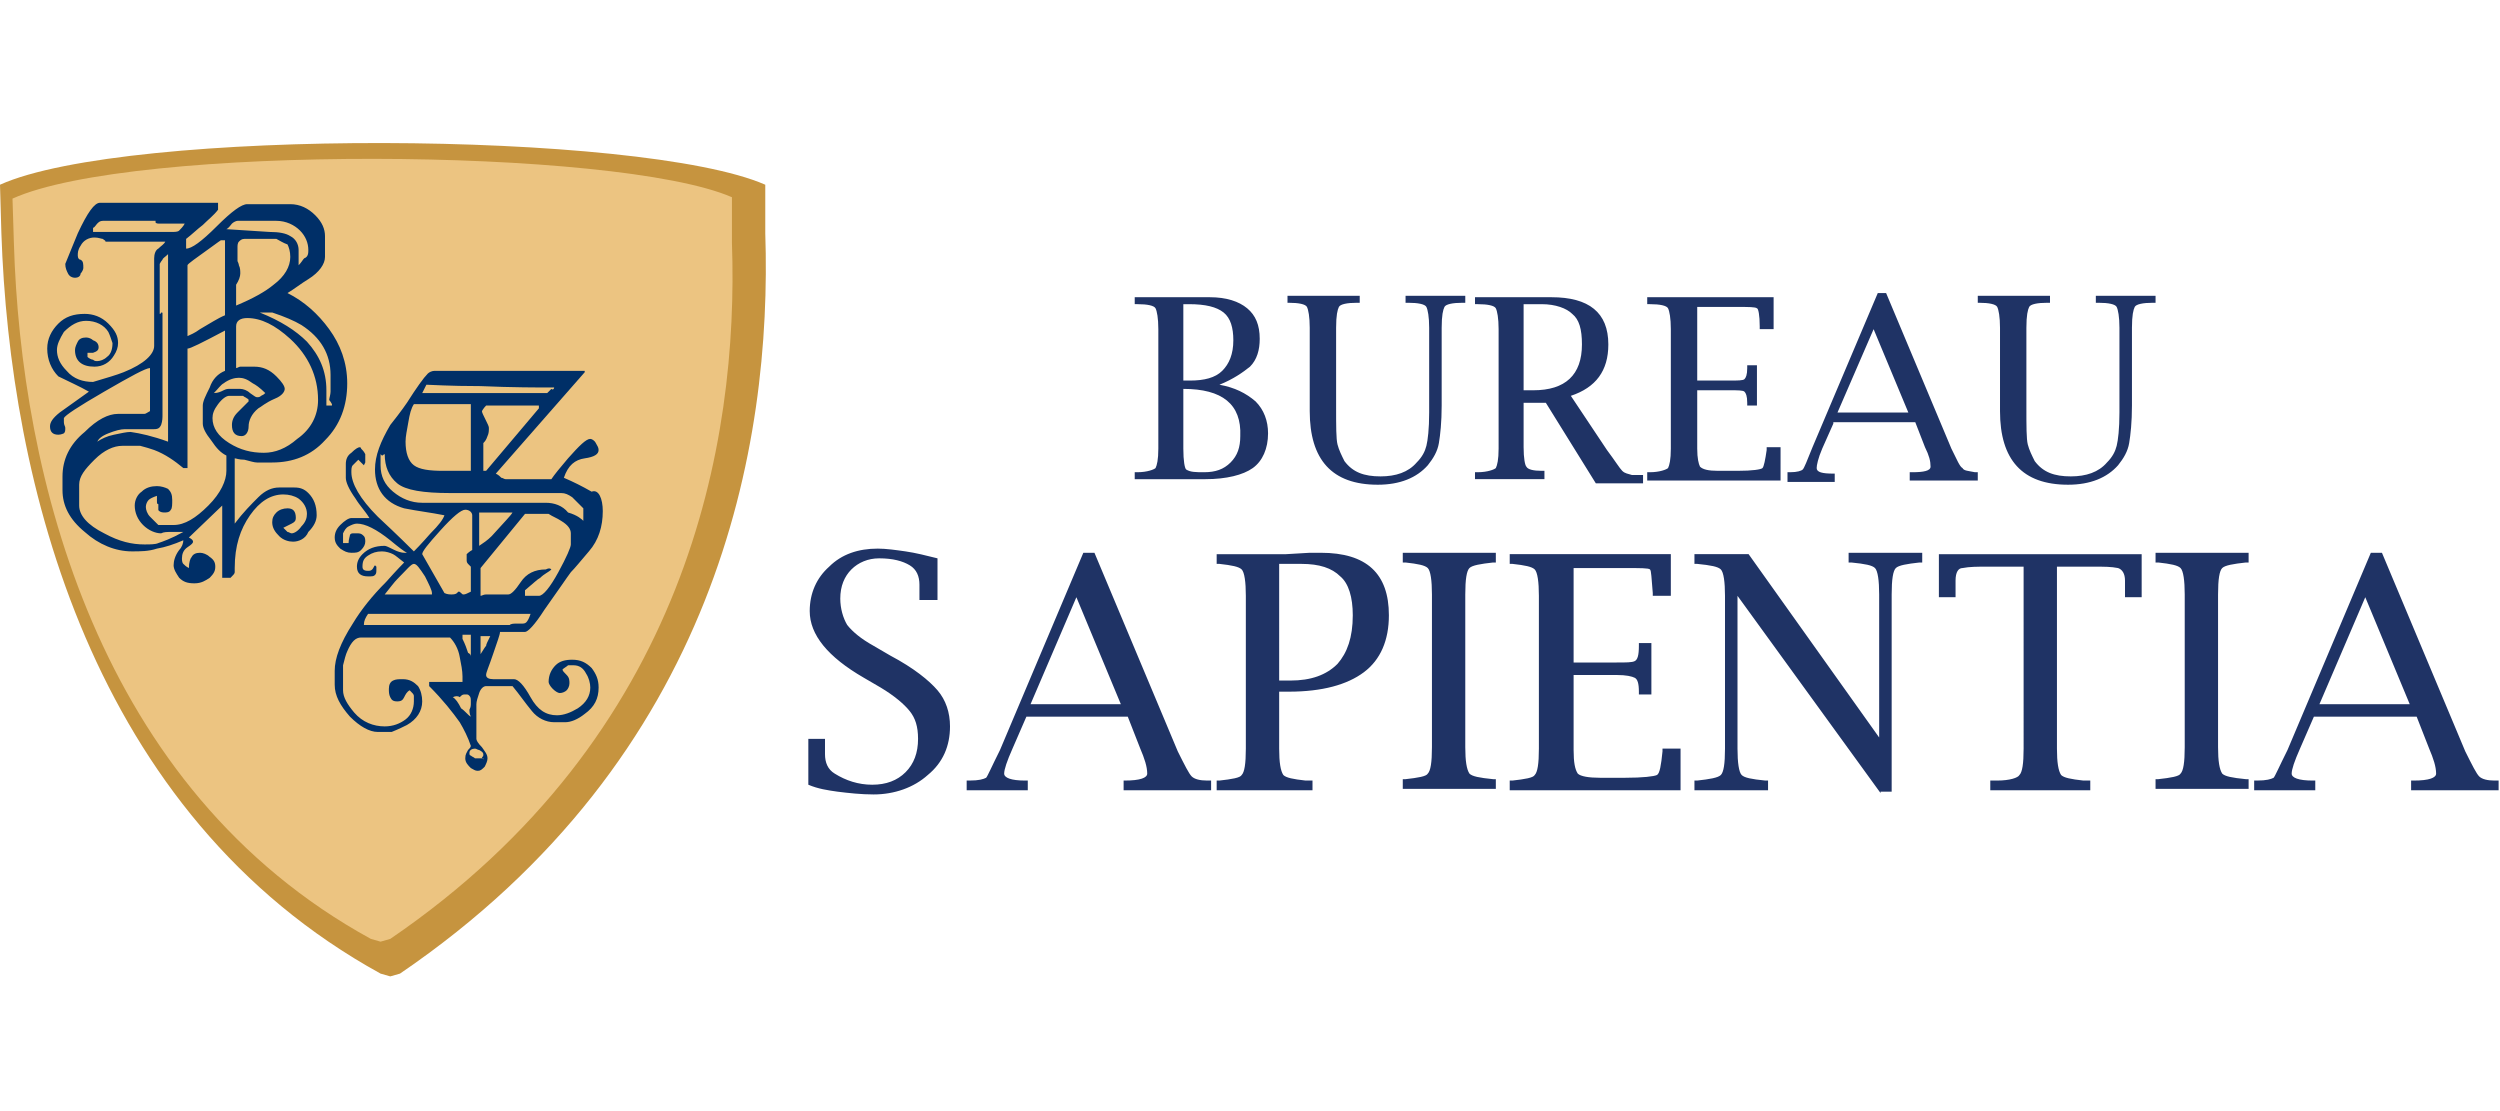 <?xml version="1.0" encoding="utf-8"?>
<!-- Generator: Adobe Illustrator 19.0.0, SVG Export Plug-In . SVG Version: 6.00 Build 0)  -->
<svg version="1.1" xmlns="http://www.w3.org/2000/svg" xmlns:xlink="http://www.w3.org/1999/xlink" x="0px" y="0px"
	 viewBox="0 0 180 80" style="enable-background:new 0 0 180 80;" xml:space="preserve">
<style type="text/css">
	.st0{display:none;}
	.st1{display:inline;fill-rule:evenodd;clip-rule:evenodd;}
	.st2{fill-rule:evenodd;clip-rule:evenodd;fill:#C6943F;}
	.st3{fill-rule:evenodd;clip-rule:evenodd;fill:#ECC481;}
	.st4{fill-rule:evenodd;clip-rule:evenodd;fill:#002F67;}
	.st5{fill-rule:evenodd;clip-rule:evenodd;fill:#1F3365;}
</style>
<g id="Layer_2" class="st0">
	<rect x="-5" y="-4.5" class="st1" width="190" height="87.7"/>
</g>
<g id="Camada_1">
	<g>
		<path class="st2" d="M55.1,16.8v-3.5C46.2,9.4,9.1,9.2,0,13.3l0.1,3.5c0.6,17.9,6.4,41.8,27.3,53.3l0.7,0.2l0.7-0.2
			C51.7,54.5,55.6,32,55.1,16.8z"/>
		<path class="st3" d="M52.7,17.5v-3.3c-8.3-3.6-43.2-3.8-51.8,0.1L1,17.5c0.5,16.8,6,39.3,25.7,50.1l0.7,0.2l0.7-0.2
			C49.5,53,53.2,31.8,52.7,17.5z"/>
		<g>
			<path class="st4" d="M25,27.6c0,1.6-0.5,3-1.6,4.1c-1,1.1-2.3,1.6-3.8,1.6h-1.1c-0.2,0-0.5-0.1-0.9-0.2C17.2,33.1,17,33,16.9,33
				v4.7c0.6-0.8,1.2-1.4,1.7-1.9c0.5-0.5,1-0.7,1.5-0.7h1.1c0.4,0,0.7,0.1,1,0.4c0.4,0.4,0.6,0.9,0.6,1.6c0,0.4-0.2,0.8-0.6,1.2
				C22,38.8,21.5,39,21.1,39c-0.3,0-0.7-0.1-1-0.4c-0.3-0.3-0.5-0.6-0.5-1c0-0.3,0.1-0.5,0.3-0.7c0.2-0.2,0.5-0.3,0.8-0.3
				c0.4,0,0.6,0.2,0.6,0.7c0,0.2-0.1,0.3-0.3,0.4c-0.2,0.1-0.4,0.2-0.6,0.3c0.1,0.1,0.2,0.2,0.3,0.3c0.1,0,0.2,0.1,0.3,0.1
				c0.2,0,0.5-0.2,0.7-0.5c0.3-0.3,0.4-0.6,0.4-0.9c0-0.4-0.2-0.8-0.6-1.1c-0.3-0.2-0.7-0.3-1.1-0.3c-0.9,0-1.7,0.5-2.4,1.5
				c-0.7,1-1.1,2.2-1.1,3.8c0,0.2,0,0.3,0,0.3c0,0.1-0.1,0.2-0.3,0.4h-0.6v-5.2l-2.4,2.3c0.2,0.1,0.3,0.2,0.3,0.3
				c0,0.1-0.1,0.2-0.4,0.4c-0.3,0.2-0.4,0.5-0.4,0.8c0,0.1,0,0.3,0.1,0.4c0.1,0.1,0.2,0.2,0.4,0.3c0-0.4,0.1-0.7,0.2-0.8
				c0.1-0.2,0.3-0.3,0.6-0.3c0.2,0,0.5,0.1,0.7,0.3c0.3,0.2,0.4,0.4,0.4,0.7c0,0.3-0.1,0.5-0.4,0.8c-0.3,0.2-0.6,0.4-1.1,0.4
				c-0.5,0-0.8-0.1-1.1-0.4c-0.2-0.3-0.4-0.6-0.4-0.9c0-0.3,0.1-0.7,0.4-1.1c0.2-0.2,0.3-0.5,0.3-0.7c-0.7,0.3-1.3,0.5-1.9,0.6
				c-0.6,0.2-1.2,0.2-1.8,0.2c-1.2,0-2.4-0.5-3.4-1.4c-1.1-0.9-1.6-1.9-1.6-3v-1c0-1.2,0.5-2.3,1.6-3.2c0.9-0.9,1.7-1.3,2.4-1.3h1.7
				c0.1,0,0.1,0,0.2,0c0.1,0,0.2-0.1,0.4-0.2c0-0.4,0-0.8,0-1.2c0-0.4,0-0.7,0-0.9l0-1c-0.3,0-1.4,0.6-3.3,1.7
				c-1.9,1.1-2.8,1.7-2.9,1.9c0,0.1,0,0.2,0,0.3c0,0.2,0.1,0.3,0.1,0.4c0,0.2,0,0.3-0.1,0.4c0,0-0.2,0.1-0.4,0.1
				c-0.4,0-0.6-0.2-0.6-0.6c0-0.3,0.2-0.6,0.7-1c0.7-0.5,1.4-1,2.1-1.5c-0.7-0.4-1.4-0.7-2.2-1.1c-0.5-0.5-0.8-1.2-0.8-2
				c0-0.7,0.3-1.3,0.8-1.8c0.5-0.5,1.1-0.7,1.9-0.7c0.6,0,1.2,0.2,1.7,0.7c0.5,0.5,0.7,0.9,0.7,1.4c0,0.3-0.1,0.6-0.3,0.9
				c-0.3,0.5-0.8,0.8-1.4,0.8c-0.9,0-1.4-0.4-1.4-1.2c0-0.2,0.1-0.4,0.2-0.6c0.1-0.2,0.3-0.3,0.6-0.3c0.2,0,0.4,0.1,0.5,0.2
				C7,24.6,7.1,24.8,7.1,25c0,0.2-0.1,0.3-0.4,0.4c-0.1,0-0.2,0-0.4,0v0.3c0.1,0.1,0.3,0.2,0.4,0.2C6.8,26,6.9,26,7,26
				c0.2,0,0.5-0.1,0.7-0.3c0.3-0.2,0.4-0.6,0.4-1c-0.1-0.3-0.2-0.6-0.3-0.8c-0.3-0.5-0.9-0.8-1.6-0.8c-0.6,0-1.1,0.3-1.6,0.8
				c-0.3,0.5-0.5,0.9-0.5,1.3c0,0.5,0.2,1,0.7,1.5c0.5,0.6,1.2,0.8,1.9,0.8c1-0.3,1.7-0.5,2.2-0.7c1.5-0.6,2.2-1.3,2.2-1.9v-6.3
				c0-0.3,0.1-0.6,0.3-0.7c0.2-0.2,0.4-0.3,0.5-0.5H7.6c0-0.1-0.1-0.1-0.2-0.2c-0.1,0-0.3-0.1-0.6-0.1c-0.4,0-0.8,0.2-1,0.6
				c-0.2,0.3-0.2,0.5-0.2,0.7c0,0.2,0.1,0.3,0.2,0.3C6,18.8,6,19,6,19.3c0,0.1-0.1,0.3-0.2,0.4C5.8,19.9,5.6,20,5.4,20
				c-0.2,0-0.4-0.1-0.5-0.3c-0.1-0.2-0.2-0.4-0.2-0.7c0.4-1,0.7-1.7,0.9-2.2c0.7-1.5,1.2-2.2,1.6-2.2h8.5v0.5
				c-0.3,0.4-0.7,0.7-1.1,1.1c-0.4,0.3-0.8,0.7-1.2,1v0.7c0.4,0,1.1-0.5,2.2-1.6c1.1-1.1,1.8-1.6,2.2-1.6h3.1c0.7,0,1.3,0.3,1.8,0.8
				c0.5,0.5,0.7,1,0.7,1.5v1.5c0,0.5-0.4,1.1-1.2,1.6c-0.5,0.3-1,0.7-1.5,1c1.2,0.6,2.2,1.5,3,2.6C24.5,24.8,25,26.1,25,27.6
				L25,27.6z M13.3,16.1h-1.8c-0.1,0-0.3,0-0.3-0.1c0,0,0-0.1,0-0.1H7.4c-0.2,0-0.3,0.1-0.4,0.2c-0.1,0.1-0.2,0.3-0.3,0.3v0.3h5.6
				c0.3,0,0.5,0,0.6-0.1C13,16.5,13.2,16.3,13.3,16.1L13.3,16.1z M22.2,18c0-0.5-0.2-1-0.6-1.4c-0.4-0.4-1-0.7-1.7-0.7h-2.8
				c-0.1,0-0.3,0.1-0.4,0.2c-0.1,0.1-0.2,0.3-0.4,0.4l3.1,0.2c0.7,0,1.2,0.1,1.5,0.3c0.4,0.2,0.6,0.6,0.6,1v1.1
				c0.2-0.2,0.3-0.4,0.4-0.5C22.2,18.5,22.2,18.2,22.2,18L22.2,18z M20.9,18.5c0-0.4-0.1-0.7-0.2-0.9c-0.3-0.1-0.6-0.3-0.8-0.4h-2.3
				c-0.2,0-0.3,0.1-0.4,0.2c-0.1,0.1-0.1,0.3-0.1,0.4v1c0.1,0.2,0.1,0.3,0.1,0.3c0.1,0.2,0.1,0.4,0.1,0.6c0,0.2-0.1,0.5-0.3,0.8V22
				c1.2-0.5,2.1-1,2.7-1.5C20.5,19.9,20.9,19.2,20.9,18.5L20.9,18.5z M16.2,22.7v-5.4c-0.1,0-0.2,0-0.3,0c0,0-0.3,0.2-0.7,0.5
				c-1.1,0.8-1.7,1.2-1.7,1.3v5.1c0.2-0.1,0.5-0.2,0.9-0.5C15.1,23.3,15.7,22.9,16.2,22.7L16.2,22.7z M12.1,31.8V18.3
				c-0.2,0.2-0.4,0.3-0.4,0.4c0,0-0.1,0.1-0.2,0.3v3.6c0.1,0,0.1-0.1,0.1-0.1c0.1,0,0.1,0,0.1,0.1v7.2c0,0.3,0,0.5-0.1,0.8
				c-0.1,0.2-0.2,0.3-0.5,0.3H9c-0.3,0-0.7,0.1-1.2,0.3c-0.5,0.2-0.7,0.4-0.8,0.6c0.3-0.2,0.7-0.4,1.2-0.5c0.5-0.1,0.9-0.2,1.2-0.2
				C10.1,31.2,11,31.4,12.1,31.8L12.1,31.8z M23.9,29.1c-0.1-0.2-0.2-0.3-0.2-0.3c0-0.1,0.1-0.4,0.1-0.6c0-0.3,0-0.7,0-1.2
				c0-1.5-0.7-2.7-2.1-3.6c-0.5-0.3-1.2-0.6-2.1-0.9h-0.9c1.5,0.6,2.6,1.3,3.4,2.1c0.9,1,1.4,2.1,1.4,3.5v1.1H23.9L23.9,29.1z
				 M22.9,28.8c0-1.7-0.7-3.2-2-4.4c-1.1-1-2.1-1.5-3.1-1.5c-0.5,0-0.8,0.2-0.8,0.6v3c0.1,0,0.2-0.1,0.3-0.1c0.1,0,0.3,0,0.5,0
				c0.2,0,0.4,0,0.5,0c0.6,0,1.1,0.2,1.6,0.7c0.4,0.4,0.6,0.7,0.6,0.9c0,0.2-0.2,0.5-0.7,0.7c-0.7,0.3-1,0.6-1.2,0.7
				c-0.5,0.4-0.7,0.9-0.7,1.3c0,0.4-0.2,0.7-0.5,0.7c-0.5,0-0.7-0.3-0.7-0.8c0-0.3,0.1-0.6,0.4-0.9c0.2-0.2,0.5-0.5,0.8-0.8
				c0-0.1,0-0.2-0.1-0.2c-0.1-0.1-0.2-0.1-0.3-0.2h-1c-0.2,0-0.5,0.2-0.8,0.6c-0.3,0.4-0.4,0.7-0.4,1c0,0.7,0.4,1.3,1.2,1.8
				c0.8,0.5,1.6,0.7,2.5,0.7c0.8,0,1.6-0.3,2.4-1C22.4,30.9,22.9,29.9,22.9,28.8L22.9,28.8z M19.1,28.3c-0.4-0.4-0.7-0.6-0.9-0.7
				c-0.4-0.3-0.7-0.4-1-0.4c-0.3,0-0.7,0.1-1.1,0.4c-0.2,0.1-0.4,0.4-0.7,0.7c0.3,0,0.5-0.1,0.7-0.2c0.2-0.1,0.3-0.1,0.4-0.1h0.8
				c0.2,0,0.5,0.1,0.7,0.3c0.3,0.2,0.4,0.3,0.5,0.3c0.1,0,0.2,0,0.3-0.1C19,28.4,19,28.4,19.1,28.3L19.1,28.3z M16.2,26.7v-2.9
				c-1.7,0.9-2.5,1.3-2.7,1.3v8.6h-0.3c-0.6-0.5-1.3-1-2.1-1.3c-0.3-0.1-0.6-0.2-1-0.3H8.8c-0.6,0-1.3,0.3-2,1
				c-0.7,0.7-1.1,1.2-1.1,1.8v1.5c0,0.7,0.6,1.4,1.8,2c1.1,0.6,2,0.8,2.9,0.8c0.4,0,0.8,0,1-0.1c0.3-0.1,0.9-0.3,1.8-0.8
				c-0.2,0-0.5,0-0.8,0c-0.4,0-0.6,0-0.8,0.1c-0.4,0-0.9-0.2-1.3-0.6c-0.4-0.4-0.6-0.9-0.6-1.4c0-0.4,0.2-0.8,0.5-1
				c0.3-0.3,0.7-0.4,1.1-0.4c0.3,0,0.6,0.1,0.8,0.2c0.2,0.2,0.3,0.4,0.3,0.8c0,0.3,0,0.6-0.1,0.7c-0.1,0.2-0.3,0.2-0.5,0.2
				c-0.2,0-0.4-0.1-0.4-0.2c0-0.1,0-0.2,0-0.4c-0.1,0-0.1-0.1-0.1-0.2c0-0.1,0-0.1,0-0.2c0-0.1,0-0.2,0-0.2
				c-0.3,0.1-0.5,0.2-0.6,0.3c-0.1,0.1-0.2,0.3-0.2,0.5c0,0.2,0.1,0.5,0.3,0.7c0.2,0.2,0.4,0.4,0.6,0.6h1.1c0.8,0,1.6-0.5,2.5-1.4
				c0.9-0.9,1.3-1.8,1.3-2.5v-1.1c-0.4-0.2-0.7-0.5-1.1-1.1c-0.4-0.5-0.6-0.9-0.6-1.2v-1.3c0-0.3,0.2-0.7,0.5-1.3
				C15.3,27.3,15.7,26.9,16.2,26.7z"/>
			<path class="st4" d="M43.4,36.8c0,1.1-0.3,2.1-1,2.9c-0.6,0.7-1,1.2-1.3,1.5c-0.3,0.4-0.9,1.3-1.9,2.7c-0.7,1.1-1.2,1.6-1.4,1.6
				H36c0,0.2-0.2,0.7-0.5,1.6c-0.3,0.9-0.5,1.3-0.5,1.5c0,0.2,0.2,0.3,0.5,0.3H37c0.3,0,0.7,0.4,1.2,1.3c0.5,0.9,1.1,1.3,1.9,1.3
				c0.5,0,1-0.2,1.5-0.5c0.6-0.4,0.9-0.9,0.9-1.5c0-0.3-0.1-0.7-0.3-1c-0.2-0.4-0.5-0.6-0.9-0.6c-0.2,0-0.4,0-0.4,0
				c-0.1,0.1-0.3,0.2-0.4,0.3c0,0.1,0.1,0.2,0.3,0.4c0.2,0.2,0.2,0.4,0.2,0.6c0,0.2-0.1,0.4-0.2,0.5c-0.1,0.1-0.3,0.2-0.5,0.2
				c-0.1,0-0.3-0.1-0.5-0.3c-0.2-0.2-0.3-0.4-0.3-0.5c0-0.5,0.2-0.9,0.5-1.2c0.3-0.3,0.7-0.4,1.2-0.4c0.6,0,1,0.2,1.4,0.6
				c0.3,0.4,0.5,0.8,0.5,1.4c0,0.8-0.3,1.4-1,1.9c-0.5,0.4-1,0.6-1.4,0.6h-0.8c-0.6,0-1.2-0.3-1.6-0.8c-0.5-0.6-0.9-1.2-1.4-1.8H35
				c-0.2,0-0.4,0.2-0.5,0.5c-0.1,0.3-0.2,0.6-0.2,0.8c0,0.2,0,0.3,0,0.3c0,0.1,0,0.2,0,0.3c0,0.3,0,0.7,0,1c0,0.3,0,0.6,0,0.9
				c0,0.1,0.1,0.3,0.4,0.6c0.2,0.3,0.4,0.5,0.4,0.8c0,0.2-0.1,0.4-0.2,0.6c-0.2,0.2-0.3,0.3-0.5,0.3c-0.2,0-0.3-0.1-0.5-0.2
				c-0.2-0.2-0.4-0.4-0.4-0.7c0-0.3,0.1-0.4,0.2-0.6c0.1-0.1,0.2-0.2,0.2-0.3c-0.2-0.6-0.5-1.2-0.8-1.7c-0.5-0.7-1.2-1.6-2.2-2.6
				v-0.3h2.4v-0.4c0-0.4-0.1-0.9-0.2-1.4c-0.1-0.6-0.4-1.1-0.7-1.4h-6.4c-0.4,0-0.7,0.3-1,1c-0.1,0.2-0.2,0.6-0.3,1v1.8
				c0,0.5,0.3,1,0.8,1.6c0.6,0.7,1.4,1,2.2,1c0.6,0,1.1-0.2,1.5-0.5c0.4-0.3,0.6-0.8,0.6-1.3c0-0.2,0-0.4,0-0.4
				c0-0.1-0.1-0.2-0.3-0.4c-0.2,0.1-0.3,0.3-0.4,0.5c-0.1,0.2-0.2,0.3-0.5,0.3c-0.3,0-0.4-0.1-0.5-0.3c-0.1-0.2-0.1-0.4-0.1-0.6
				c0-0.3,0.1-0.5,0.3-0.6c0.2-0.1,0.4-0.1,0.7-0.1c0.5,0,0.8,0.2,1.1,0.5c0.2,0.3,0.3,0.7,0.3,1.1c0,0.7-0.4,1.3-1.1,1.7
				c-0.2,0.1-0.6,0.3-1.1,0.5h-1c-0.6,0-1.3-0.4-2-1.1c-0.7-0.8-1.1-1.5-1.1-2.3v-1c0-0.9,0.4-2,1.3-3.4c0.6-1,1.4-2,2.4-3
				c0.8-0.9,1.3-1.4,1.3-1.4c-0.4-0.3-0.6-0.5-0.8-0.6c-0.2-0.1-0.5-0.2-0.8-0.2c-0.4,0-0.7,0.1-1,0.3c-0.3,0.2-0.4,0.4-0.4,0.8
				c0,0.2,0.1,0.3,0.4,0.3c0.1,0,0.2,0,0.3-0.1c0.1-0.1,0.1-0.2,0.2-0.3c0,0,0.1,0.1,0.1,0.1c0,0.1,0,0.1,0,0.2c0,0.2,0,0.3-0.1,0.4
				c-0.1,0.1-0.2,0.1-0.5,0.1c-0.5,0-0.8-0.2-0.8-0.7c0-0.3,0.1-0.6,0.4-0.9c0.4-0.4,0.9-0.6,1.6-0.6c0.1,0,0.3,0.1,0.7,0.3
				c0.2,0.1,0.5,0.2,0.7,0.2c0.1,0,0.2,0,0.2,0c-0.2-0.1-0.6-0.4-1.2-0.9c-1-0.8-1.8-1.2-2.4-1.2c-0.2,0-0.4,0.1-0.6,0.2
				c-0.2,0.1-0.3,0.3-0.4,0.5v0.7h0.4c0-0.3,0.1-0.5,0.1-0.6c0.1-0.1,0.1-0.1,0.3-0.1c0.1,0,0.2,0,0.3,0c0.2,0,0.3,0.1,0.4,0.2
				c0.1,0.1,0.1,0.3,0.1,0.4c0,0.2-0.1,0.4-0.3,0.6c-0.2,0.2-0.4,0.2-0.7,0.2c-0.3,0-0.5-0.1-0.8-0.3c-0.2-0.2-0.4-0.4-0.4-0.8
				c0-0.3,0.1-0.6,0.4-0.9c0.3-0.3,0.6-0.5,0.8-0.5h1.3c-0.3-0.5-0.7-0.9-1-1.4c-0.5-0.7-0.7-1.2-0.7-1.5v-1c0-0.3,0.1-0.6,0.4-0.8
				c0.3-0.3,0.5-0.4,0.6-0.4c0.1,0,0.1,0.1,0.1,0.1c0.1,0.1,0.2,0.2,0.3,0.4v0.6l-0.1,0.2c-0.1-0.1-0.2-0.2-0.4-0.4
				c-0.2,0.2-0.3,0.3-0.4,0.4c-0.1,0.1-0.1,0.3-0.1,0.5c0,0.8,0.6,1.9,1.9,3.2c1.5,1.4,2.3,2.2,2.6,2.5c0.1-0.1,0.5-0.5,1.2-1.3
				c0.6-0.6,0.9-1,1-1.3c-1-0.2-1.9-0.3-2.9-0.5c-1.4-0.4-2.1-1.4-2.1-2.8c0-1,0.4-2,1.1-3.2c0.8-1,1.2-1.6,1.2-1.6
				c0.7-1.1,1.2-1.8,1.5-2.1c0.1-0.1,0.3-0.2,0.5-0.2h10.8v0.1l-6.4,7.3c0.2,0.1,0.3,0.2,0.4,0.3c0.1,0,0.2,0.1,0.3,0.1h3.3
				c0.2-0.3,0.6-0.8,1.2-1.5c0.8-0.9,1.3-1.4,1.6-1.4c0.1,0,0.3,0.1,0.4,0.3c0.1,0.2,0.2,0.3,0.2,0.5c0,0.3-0.3,0.5-1,0.6
				c-0.7,0.1-1.2,0.5-1.5,1.4c0.7,0.3,1.3,0.6,2,1C43.1,35.2,43.4,35.9,43.4,36.8L43.4,36.8z M39.9,27.9c-1.2,0-3,0-5.3-0.1
				c-2.3,0-3.6-0.1-3.9-0.1l-0.3,0.6h9c0.2-0.2,0.3-0.3,0.3-0.3C39.8,28.1,39.9,28,39.9,27.9L39.9,27.9z M38.8,29.4v-0.2H35
				c-0.2,0.2-0.3,0.4-0.3,0.4c0,0.1,0.1,0.3,0.3,0.7c0.1,0.2,0.2,0.4,0.2,0.5c0,0.2,0,0.4-0.1,0.6c-0.1,0.3-0.2,0.4-0.3,0.5v2h0.2
				L38.8,29.4L38.8,29.4z M33.9,33.9v-4.8h-4.1c-0.2,0.3-0.3,0.7-0.4,1.3c-0.1,0.6-0.2,1-0.2,1.4c0,0.8,0.2,1.4,0.6,1.7
				c0.4,0.3,1.1,0.4,2.1,0.4H33.9L33.9,33.9z M42,37.5v-0.9c-0.3-0.3-0.5-0.5-0.8-0.8c-0.3-0.2-0.5-0.3-0.8-0.3h-6.7h-1.3
				c-1.9,0-3.2-0.2-3.8-0.7c-0.6-0.5-0.9-1.2-0.9-2.1c-0.1,0-0.1,0.1-0.2,0.1c0,0-0.1-0.1-0.1-0.1c0,0.1,0,0.2,0,0.3
				c0,0.2,0,0.3,0,0.5c0,0.8,0.3,1.4,0.9,1.9s1.3,0.8,2.1,0.8h8.9c0.6,0,1.2,0.2,1.6,0.7C41.6,37.1,41.9,37.4,42,37.5L42,37.5z
				 M41.1,39.2v-0.8c0-0.3-0.2-0.6-0.7-0.9c-0.3-0.2-0.6-0.3-0.9-0.5h-1.7l-3.2,3.9v2c0.1,0,0.2-0.1,0.4-0.1c0,0,0.2,0,0.6,0
				c0.4,0,0.7,0,1,0c0.2,0,0.5-0.3,0.9-0.9c0.4-0.6,1-0.9,1.8-0.9c0.2-0.1,0.3-0.1,0.4,0c-0.2,0.2-0.5,0.3-0.8,0.6
				c-0.2,0.1-0.5,0.4-1.1,0.9v0.4h1c0.3,0,0.8-0.6,1.4-1.7C40.8,40.1,41.1,39.4,41.1,39.2L41.1,39.2z M36.9,36.9h-2.4v2.4
				c0.3-0.2,0.6-0.4,0.9-0.7C36.3,37.6,36.8,37.1,36.9,36.9L36.9,36.9z M34,39.6v-2.5c0-0.2-0.2-0.4-0.5-0.4c-0.3,0-0.9,0.5-1.8,1.5
				c-0.9,1-1.3,1.5-1.3,1.7l1.6,2.8c0.2,0.1,0.4,0.1,0.5,0.1c0.1,0,0.3,0,0.4-0.1c0,0,0.1-0.1,0.1-0.1c0.1,0,0.1,0,0.2,0.1
				c0.1,0.1,0.1,0.1,0.2,0.1c0.1,0,0.3-0.1,0.5-0.2v-1.8c-0.1-0.1-0.1-0.1-0.2-0.2c-0.1-0.1-0.1-0.2-0.1-0.3c0-0.1,0-0.2,0-0.4
				C33.6,39.9,33.8,39.7,34,39.6L34,39.6z M35.3,45.8h-0.8h0.1v1.3c0.2-0.3,0.3-0.5,0.4-0.6C35,46.4,35.1,46.2,35.3,45.8L35.3,45.8z
				 M31.1,42.7c0-0.2-0.2-0.6-0.5-1.2c-0.4-0.6-0.6-0.9-0.8-0.9c-0.2,0-0.5,0.4-1.2,1.1c-0.2,0.2-0.5,0.6-0.9,1.1H31.1L31.1,42.7z
				 M38.2,44.2H26.5c-0.2,0.3-0.3,0.5-0.3,0.8h10.5c0.1-0.1,0.3-0.1,0.5-0.1c0.1,0,0.2,0,0.3,0c0.2,0,0.3,0,0.4-0.1
				C38,44.7,38.1,44.5,38.2,44.2L38.2,44.2z M33.9,47.3v-1.6h-0.6v0.3c0.2,0.4,0.3,0.7,0.4,1C33.9,47.1,33.9,47.2,33.9,47.3
				L33.9,47.3z M33.9,51.6c-0.1-0.2-0.1-0.4-0.1-0.5c0.1-0.2,0.1-0.3,0.1-0.5c0-0.3,0-0.4-0.1-0.5c-0.1-0.1-0.1-0.1-0.3-0.1
				c-0.1,0-0.2,0-0.3,0.1c0,0,0,0-0.1,0.1c-0.1-0.1-0.3-0.1-0.5,0c0.2,0.1,0.4,0.4,0.6,0.8C33.5,51.2,33.7,51.5,33.9,51.6L33.9,51.6
				z M34.8,54.7c0-0.1-0.1-0.1-0.1-0.2c0.1,0,0.1-0.1,0.1-0.2c0-0.1-0.1-0.2-0.3-0.3c-0.1,0-0.2-0.1-0.3-0.1c-0.2,0-0.4,0.1-0.4,0.3
				c0,0.1,0,0.2,0.1,0.2c0.1,0.1,0.2,0.1,0.3,0.2H34.8z"/>
		</g>
		<path class="st5" d="M87.8,27.7c1.1,0.2,1.9,0.6,2.6,1.2c0.6,0.6,0.9,1.4,0.9,2.3c0,1.1-0.4,2-1.1,2.5c-0.7,0.5-1.9,0.8-3.4,0.8
			h-5.1V34l0.2,0c0.7,0,1.2-0.2,1.3-0.3c0.1-0.2,0.2-0.6,0.2-1.4v-8.6c0-0.8-0.1-1.3-0.2-1.5c-0.1-0.2-0.6-0.3-1.3-0.3l-0.2,0v-0.5
			h5.4c1.2,0,2.1,0.3,2.7,0.8c0.6,0.5,0.9,1.2,0.9,2.2c0,0.8-0.2,1.5-0.7,2C89.5,26.8,88.8,27.3,87.8,27.7L87.8,27.7z M85.2,28v4.3
			c0,0.9,0.1,1.4,0.2,1.5c0.3,0.2,0.7,0.2,1.3,0.2c0.8,0,1.4-0.2,1.9-0.7c0.5-0.5,0.7-1.1,0.7-1.9C89.4,29.1,88,28,85.2,28L85.2,28z
			 M85.2,27.4h0.5c1,0,1.8-0.2,2.3-0.7c0.5-0.5,0.8-1.2,0.8-2.2c0-0.9-0.2-1.6-0.7-2c-0.5-0.4-1.3-0.6-2.5-0.6h-0.4V27.4L85.2,27.4z
			 M92.7,21.8v-0.5h5.2v0.5l-0.2,0c-0.7,0-1.2,0.1-1.3,0.3c-0.1,0.2-0.2,0.6-0.2,1.5v5.7c0,1.4,0,2.3,0.1,2.7
			c0.1,0.4,0.3,0.8,0.5,1.2c0.6,0.8,1.4,1.1,2.6,1.1c1.1,0,2-0.3,2.6-1c0.4-0.4,0.6-0.8,0.7-1.2c0.1-0.4,0.2-1.2,0.2-2.4v-6.1
			c0-0.8-0.1-1.3-0.2-1.5c-0.1-0.2-0.6-0.3-1.3-0.3l-0.2,0v-0.5h4.3v0.5l-0.2,0c-0.7,0-1.2,0.1-1.3,0.3c-0.1,0.2-0.2,0.6-0.2,1.5
			v5.6c0,1.2-0.1,2.1-0.2,2.7c-0.1,0.6-0.4,1.1-0.8,1.6c-0.8,0.9-2,1.4-3.6,1.4c-3.3,0-4.9-1.8-4.9-5.3v-6c0-0.8-0.1-1.3-0.2-1.5
			c-0.1-0.2-0.6-0.3-1.3-0.3L92.7,21.8L92.7,21.8z M109.7,28.7v3.5c0,0.8,0.1,1.3,0.2,1.4c0.1,0.2,0.5,0.3,1.1,0.3l0.2,0v0.6h-5V34
			l0.2,0c0.7,0,1.2-0.2,1.3-0.3c0.1-0.2,0.2-0.6,0.2-1.4v-8.6c0-0.8-0.1-1.3-0.2-1.5c-0.1-0.2-0.6-0.3-1.3-0.3l-0.2,0v-0.5h3.2
			l1.6,0l0.7,0c2.7,0,4.1,1.1,4.1,3.4c0,1.9-0.9,3.1-2.7,3.7l2.6,3.9c0.6,0.8,0.9,1.3,1.1,1.5c0.2,0.2,0.4,0.2,0.7,0.3
			c0.1,0,0.3,0,0.6,0l0.2,0v0.6h-3.4l-3.6-5.8H109.7L109.7,28.7z M109.7,28.1h0.7c2.3,0,3.5-1.1,3.5-3.3c0-1.1-0.2-1.8-0.7-2.2
			c-0.4-0.4-1.2-0.7-2.2-0.7h-1.3V28.1L109.7,28.1z M128.2,34.6h-9.6V34l0.2,0c0.7,0,1.2-0.2,1.3-0.3c0.1-0.2,0.2-0.6,0.2-1.4v-8.6
			c0-0.8-0.1-1.3-0.2-1.5c-0.1-0.2-0.6-0.3-1.3-0.3l-0.2,0v-0.5h9.1v2.3h-1l0-0.2c0-0.8-0.1-1.3-0.2-1.3c-0.1-0.1-0.6-0.1-1.4-0.1
			h-2.9v5.3l2.4,0c0.5,0,0.9,0,1-0.1c0.1-0.1,0.2-0.3,0.2-0.8l0-0.2h0.7v2.9h-0.7l0-0.2c0-0.5-0.1-0.7-0.2-0.8
			c-0.1-0.1-0.5-0.1-1-0.1h-2.4v4.2c0,0.7,0.1,1.1,0.2,1.3c0.2,0.2,0.6,0.3,1.3,0.3h1.4c1.1,0,1.7-0.1,1.8-0.2
			c0.1-0.1,0.2-0.6,0.3-1.3l0-0.2h1V34.6L128.2,34.6z M132,30.5l-0.8,1.8c-0.3,0.7-0.4,1.2-0.4,1.4c0,0.3,0.4,0.4,1.2,0.4h0.1v0.6
			h-3.4V34l0.2,0c0.5,0,0.8-0.1,0.9-0.2c0.1-0.1,0.3-0.6,0.7-1.6l4.7-11.1h0.6l4.7,11.2c0.4,0.8,0.6,1.3,0.8,1.4
			c0.1,0.2,0.4,0.2,0.9,0.3l0.2,0v0.6h-4.9V34h0.2c0.8,0,1.3-0.1,1.3-0.4c0-0.4-0.1-0.8-0.4-1.4l-0.7-1.8H132L132,30.5z M132.3,29.7
			h5.1l-2.5-6L132.3,29.7L132.3,29.7z M142.4,21.8v-0.5h5.2v0.5l-0.2,0c-0.7,0-1.2,0.1-1.3,0.3c-0.1,0.2-0.2,0.6-0.2,1.5v5.7
			c0,1.4,0,2.3,0.1,2.7c0.1,0.4,0.3,0.8,0.5,1.2c0.6,0.8,1.4,1.1,2.6,1.1c1.1,0,2-0.3,2.6-1c0.4-0.4,0.6-0.8,0.7-1.2
			c0.1-0.4,0.2-1.2,0.2-2.4v-6.1c0-0.8-0.1-1.3-0.2-1.5c-0.1-0.2-0.6-0.3-1.3-0.3l-0.2,0v-0.5h4.3v0.5l-0.2,0
			c-0.7,0-1.2,0.1-1.3,0.3c-0.1,0.2-0.2,0.6-0.2,1.5v5.6c0,1.2-0.1,2.1-0.2,2.7c-0.1,0.6-0.4,1.1-0.8,1.6c-0.8,0.9-2,1.4-3.6,1.4
			c-3.3,0-4.9-1.8-4.9-5.3v-6c0-0.8-0.1-1.3-0.2-1.5c-0.1-0.2-0.6-0.3-1.3-0.3L142.4,21.8z"/>
		<path class="st5" d="M58.2,56.5v-3.3h1.2l0,0.2c0,0.4,0,0.7,0,0.9c0,0.6,0.2,1.1,0.7,1.4c0.8,0.5,1.7,0.8,2.7,0.8
			c1,0,1.8-0.3,2.4-0.9c0.6-0.6,0.9-1.4,0.9-2.4c0-0.9-0.2-1.5-0.6-2c-0.4-0.5-1.1-1.1-2.1-1.7l-1.2-0.7c-2.6-1.5-3.9-3.1-3.9-4.8
			c0-1.3,0.5-2.4,1.4-3.2c0.9-0.9,2.1-1.3,3.5-1.3c0.6,0,1.3,0.1,2,0.2c0.7,0.1,1.5,0.3,2.3,0.5v3h-1.3l0-0.2c0-0.4,0-0.7,0-0.9
			c0-0.6-0.2-1.1-0.7-1.4c-0.5-0.3-1.2-0.5-2.2-0.5c-0.8,0-1.5,0.3-2,0.8c-0.5,0.5-0.8,1.2-0.8,2.1c0,0.7,0.2,1.4,0.5,1.9
			c0.4,0.5,1,1,1.9,1.5l1.2,0.7c1.7,0.9,2.8,1.8,3.4,2.5c0.6,0.7,0.9,1.6,0.9,2.6c0,1.4-0.5,2.6-1.6,3.5c-1,0.9-2.4,1.4-3.9,1.4
			c-0.9,0-1.8-0.1-2.6-0.2C59.6,56.9,58.9,56.8,58.2,56.5L58.2,56.5z M73.9,51.6l-1,2.3c-0.4,0.9-0.6,1.5-0.6,1.8
			c0,0.3,0.5,0.5,1.5,0.5H74v0.7h-4.4v-0.7l0.2,0c0.7,0,1-0.1,1.2-0.2c0.1-0.1,0.4-0.8,1-2l6-14.2h0.8l6,14.3c0.5,1,0.8,1.6,1,1.8
			c0.2,0.2,0.6,0.3,1.1,0.3l0.3,0v0.7h-6.3v-0.7H81c1.1,0,1.6-0.2,1.6-0.5c0-0.5-0.2-1.1-0.5-1.8l-0.9-2.3H73.9L73.9,51.6z
			 M74.2,50.7h6.5L77.5,43L74.2,50.7L74.2,50.7z M92.1,49.8v4.1c0,1,0.1,1.6,0.3,1.9c0.2,0.2,0.7,0.3,1.6,0.4l0.5,0v0.7h-6.9v-0.7
			l0.2,0c0.9-0.1,1.5-0.2,1.6-0.4c0.2-0.2,0.3-0.8,0.3-1.9v-11c0-1-0.1-1.7-0.3-1.9c-0.2-0.2-0.7-0.3-1.6-0.4l-0.2,0v-0.7h5l1.7-0.1
			l0.8,0c3.3,0,4.9,1.5,4.9,4.5c0,1.8-0.6,3.2-1.8,4.1c-1.2,0.9-3,1.4-5.4,1.4H92.1L92.1,49.8z M92.1,49h0.8c1.5,0,2.6-0.4,3.4-1.2
			c0.7-0.8,1.1-1.9,1.1-3.5c0-1.3-0.3-2.3-0.9-2.8c-0.6-0.6-1.5-0.9-2.8-0.9h-1.6V49L92.1,49z M107.7,56.1v0.7H101v-0.7l0.2,0
			c0.9-0.1,1.5-0.2,1.6-0.4c0.2-0.2,0.3-0.8,0.3-1.9v-11c0-1-0.1-1.7-0.3-1.9c-0.2-0.2-0.7-0.3-1.6-0.4l-0.2,0v-0.7h6.7v0.7l-0.2,0
			c-0.9,0.1-1.5,0.2-1.7,0.4c-0.2,0.2-0.3,0.8-0.3,1.9v11c0,1,0.1,1.6,0.3,1.9c0.2,0.2,0.7,0.3,1.7,0.4L107.7,56.1L107.7,56.1z
			 M120.9,56.9h-12.2v-0.7l0.2,0c0.9-0.1,1.5-0.2,1.6-0.4c0.2-0.2,0.3-0.8,0.3-1.9v-11c0-1-0.1-1.7-0.3-1.9
			c-0.2-0.2-0.7-0.3-1.6-0.4l-0.2,0v-0.7h11.6v3H119l0-0.2c-0.1-1.1-0.1-1.6-0.2-1.7c-0.1-0.1-0.7-0.1-1.8-0.1h-3.7v6.8l3.1,0
			c0.7,0,1.1,0,1.3-0.1c0.2-0.1,0.3-0.4,0.3-1.1l0-0.2h0.9v3.7h-0.9l0-0.2c0-0.6-0.1-0.9-0.3-1c-0.2-0.1-0.6-0.2-1.3-0.2h-3.1v5.4
			c0,0.9,0.1,1.4,0.3,1.7c0.2,0.2,0.8,0.3,1.6,0.3h1.8c1.3,0,2.1-0.1,2.3-0.2c0.2-0.1,0.3-0.7,0.4-1.7l0-0.2h1.3V56.9L120.9,56.9z
			 M135.4,57.1l-10.3-14.2v11c0,1,0.1,1.7,0.3,1.9c0.2,0.2,0.7,0.3,1.7,0.4l0.2,0v0.7H122v-0.7l0.2,0c0.9-0.1,1.5-0.2,1.7-0.4
			c0.2-0.2,0.3-0.8,0.3-1.9v-11c0-1-0.1-1.7-0.3-1.9c-0.2-0.2-0.7-0.3-1.7-0.4l-0.2,0v-0.7h3.9l9.4,13.2V42.8c0-1-0.1-1.7-0.3-1.9
			c-0.2-0.2-0.7-0.3-1.7-0.4l-0.2,0v-0.7h5.3v0.7l-0.2,0c-0.9,0.1-1.5,0.2-1.7,0.4c-0.2,0.2-0.3,0.8-0.3,1.9v14.2H135.4L135.4,57.1z
			 M145.7,40.8H143c-0.6,0-1.2,0-1.7,0.1c-0.3,0-0.5,0.3-0.5,0.9c0,0.4,0,0.7,0,1l0,0.2h-1.2v-3.1h14.6V43H153l0-0.2
			c0-0.3,0-0.6,0-1c0-0.5-0.2-0.8-0.5-0.9c-0.5-0.1-1-0.1-1.7-0.1h-2.7v13.1c0,1,0.1,1.6,0.3,1.9c0.2,0.2,0.7,0.3,1.6,0.4l0.5,0v0.7
			h-7.2v-0.7l0.5,0c0.9,0,1.5-0.2,1.6-0.4c0.2-0.2,0.3-0.8,0.3-1.9V40.8L145.7,40.8z M161.9,56.1v0.7h-6.7v-0.7l0.2,0
			c0.9-0.1,1.5-0.2,1.6-0.4c0.2-0.2,0.3-0.8,0.3-1.9v-11c0-1-0.1-1.7-0.3-1.9c-0.2-0.2-0.7-0.3-1.6-0.4l-0.2,0v-0.7h6.7v0.7l-0.2,0
			c-0.9,0.1-1.5,0.2-1.7,0.4c-0.2,0.2-0.3,0.8-0.3,1.9v11c0,1,0.1,1.6,0.3,1.9c0.2,0.2,0.7,0.3,1.7,0.4L161.9,56.1L161.9,56.1z
			 M166.6,51.6l-1,2.3c-0.4,0.9-0.6,1.5-0.6,1.8c0,0.3,0.5,0.5,1.5,0.5h0.2v0.7h-4.4v-0.7l0.2,0c0.7,0,1-0.1,1.2-0.2
			c0.1-0.1,0.4-0.8,1-2l6-14.2h0.8l6,14.3c0.5,1,0.8,1.6,1,1.8c0.2,0.2,0.6,0.3,1.1,0.3l0.3,0v0.7h-6.3v-0.7h0.2
			c1.1,0,1.6-0.2,1.6-0.5c0-0.5-0.2-1.1-0.5-1.8l-0.9-2.3H166.6L166.6,51.6z M167,50.7h6.5l-3.2-7.7L167,50.7z"/>
	</g>
</g>
</svg>
